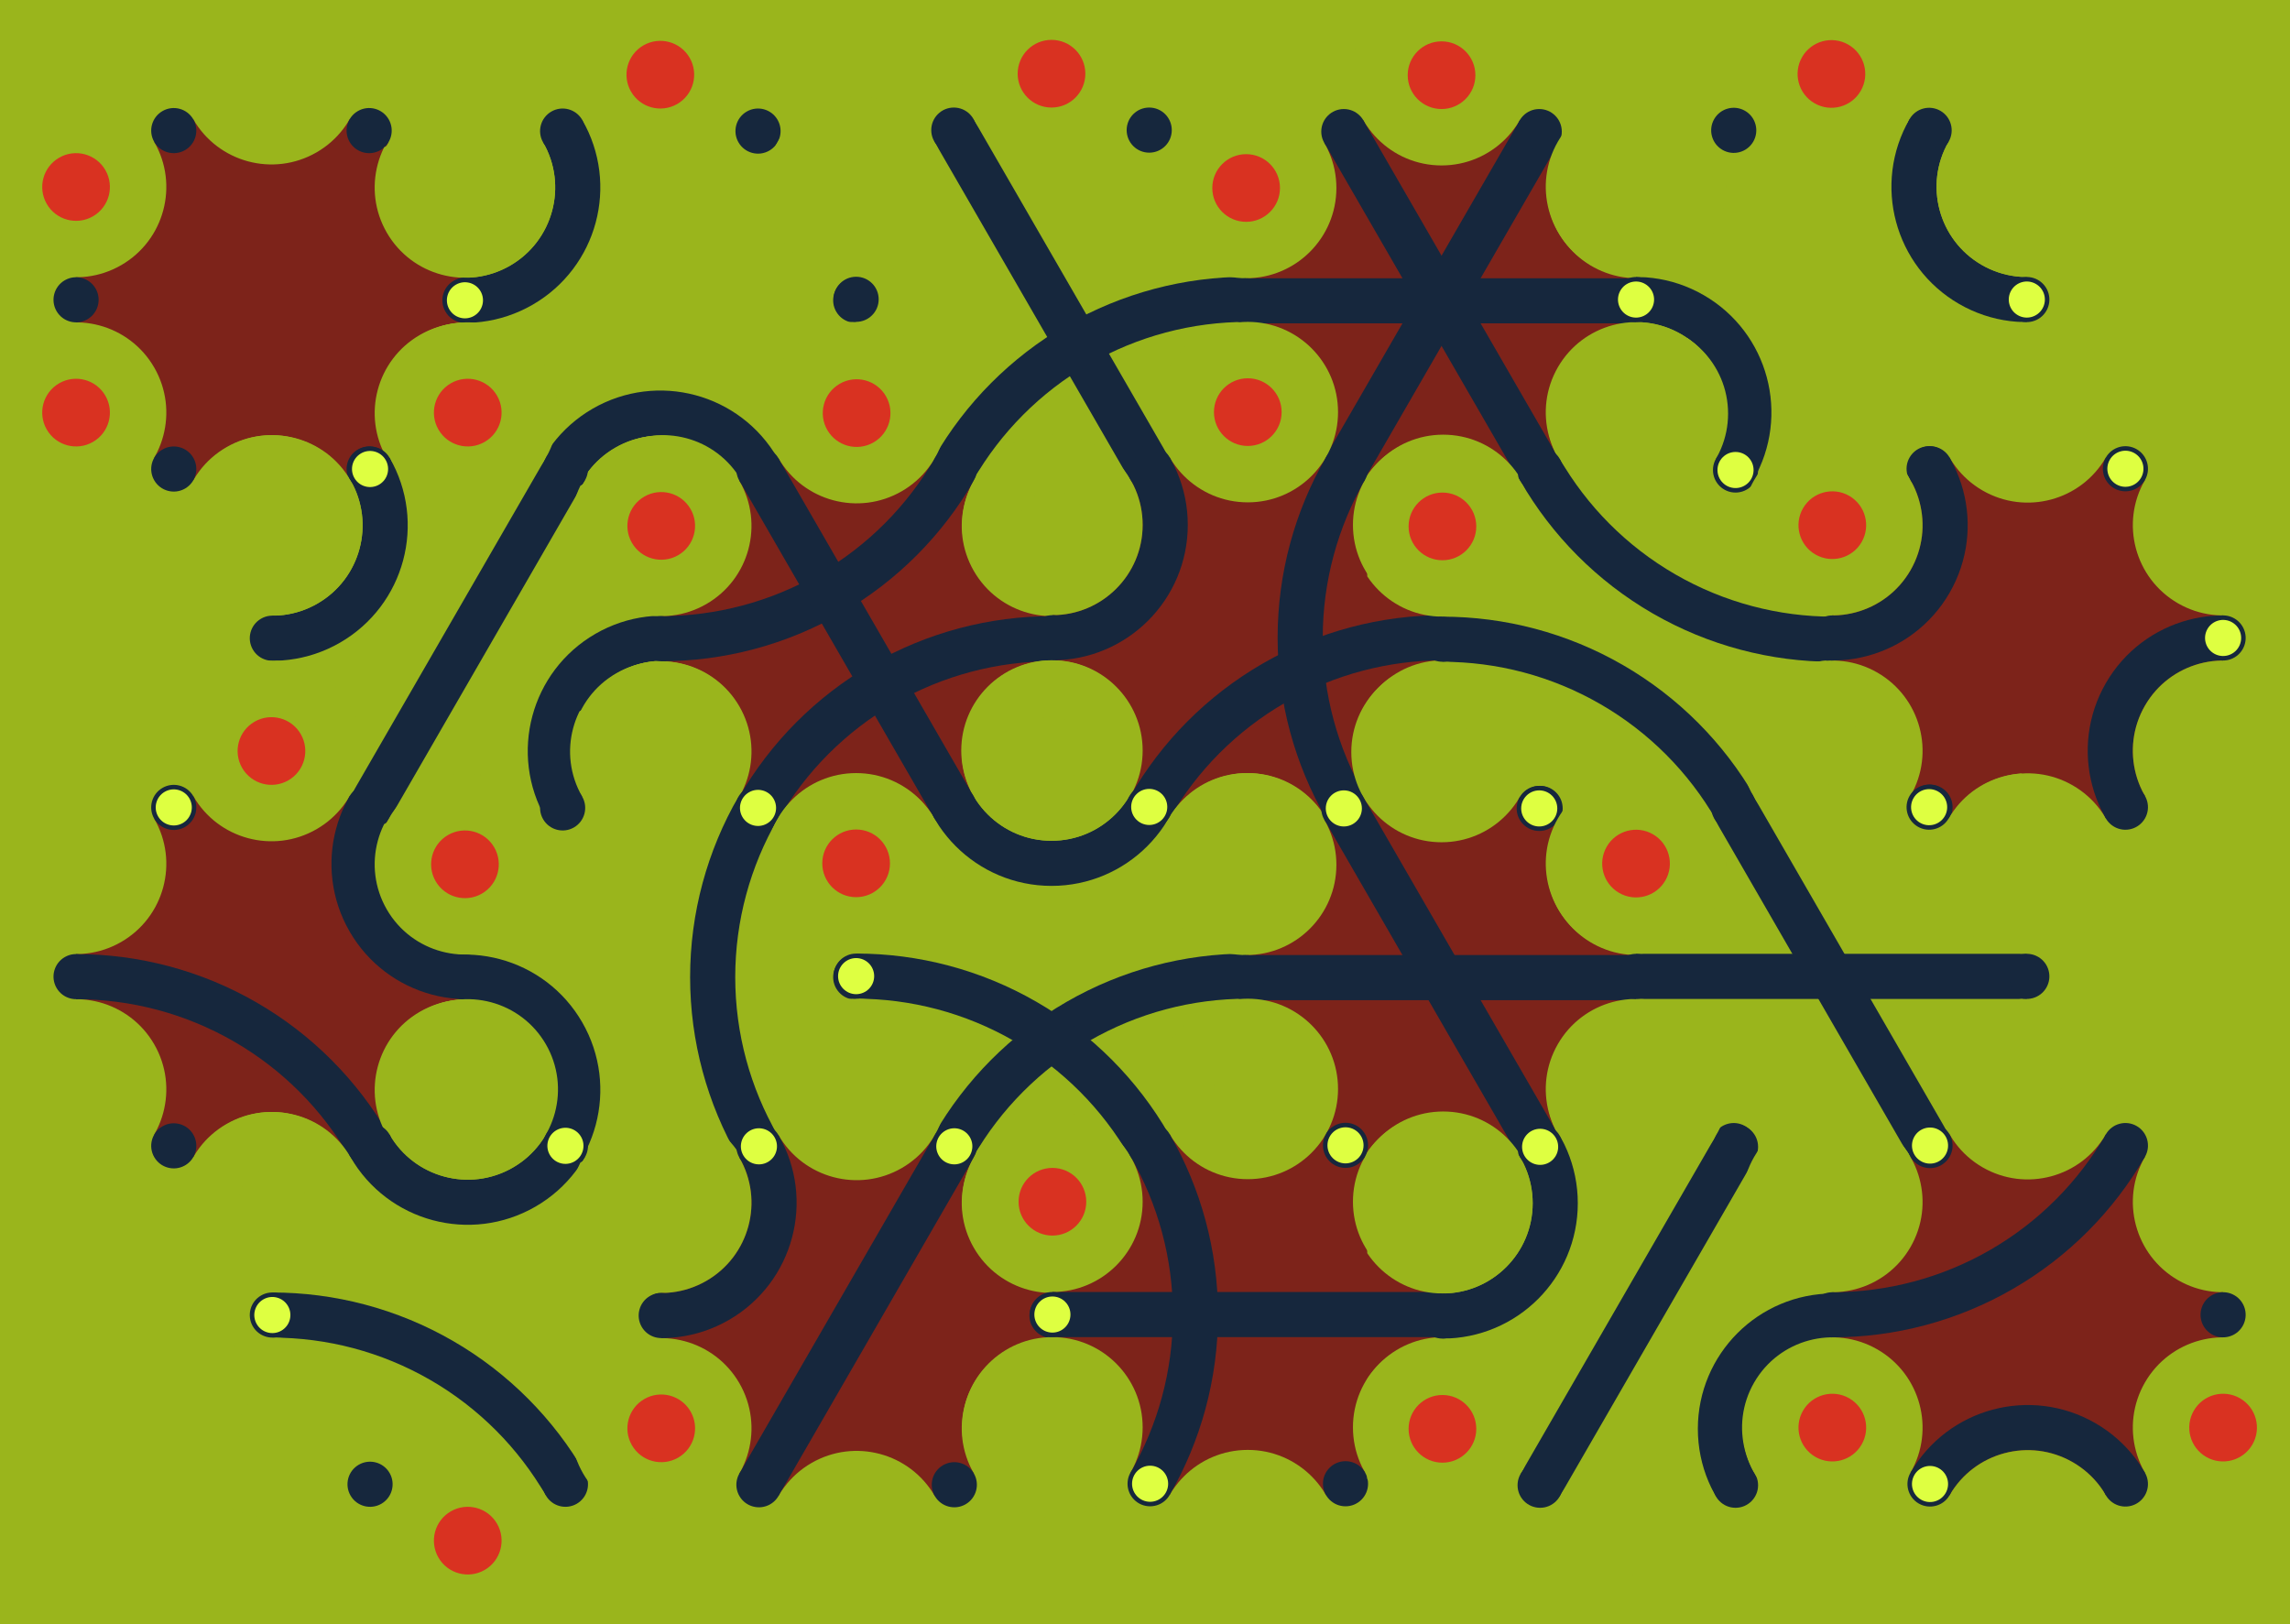 <svg xmlns='http://www.w3.org/2000/svg' width='1015' height='720'><rect width='100%' height='100%' fill='#9AB51C'/><g transform='translate(0,0)'><g transform='rotate(240 120 133)'><svg fill='none' stroke='none'><defs><clipPath id='hex-0-0'><polygon points='206.54,183.33 119.94,233.33 33.33,183.33 33.33,83.33 119.94,33.33 206.54,83.33'/></clipPath></defs><polygon points='206.54,183.33 119.94,233.33 33.33,183.33 33.33,83.33 119.94,33.33 206.54,83.33' fill='#9AB51C'/><circle r='133.335' cx='119.935' cy='133.335' fill='#7D231A' clip-path='url(#hex-0-0)'/><circle cx='206.54' cy='183.33' r='40' fill='#9AB51C'/><circle cx='206.54' cy='183.33' r='15' fill='#9AB51C'/><circle cx='119.94' cy='233.33' r='40' fill='#9AB51C'/><circle cx='119.94' cy='233.33' r='15' fill='#D93221'/><circle cx='33.33' cy='183.33' r='40' fill='#9AB51C'/><circle cx='33.33' cy='183.33' r='15' fill='#9AB51C'/><circle cx='33.33' cy='83.33' r='40' fill='#9AB51C'/><circle cx='33.33' cy='83.33' r='15' fill='#9AB51C'/><circle cx='119.94' cy='33.33' r='40' fill='#9AB51C'/><circle cx='119.94' cy='33.33' r='15' fill='#D93221'/><circle cx='206.54' cy='83.33' r='40' fill='#9AB51C'/><circle cx='206.54' cy='83.33' r='15' fill='#D93221'/><circle cx='163.24' cy='208.33' r='10' fill='#16273D'/><circle cx='163.24' cy='208.33' r='8' fill='#16273D'/><circle cx='76.63' cy='208.33' r='10' fill='#16273D'/><circle cx='76.63' cy='208.33' r='8' fill='#16273D'/><circle cx='33.33' cy='133.33' r='10' fill='#16273D'/><circle cx='33.33' cy='133.33' r='8' fill='#DEFF41'/><circle cx='76.63' cy='58.33' r='10' fill='#16273D'/><circle cx='76.63' cy='58.33' r='8' fill='#16273D'/><circle cx='163.24' cy='58.33' r='10' fill='#16273D'/><circle cx='163.24' cy='58.33' r='8' fill='#16273D'/><circle cx='206.54' cy='133.33' r='10' fill='#16273D'/><circle cx='206.54' cy='133.33' r='8' fill='#16273D'/></svg></g></g><g transform='translate(173,0)'><g transform='rotate(60 120 133)'><svg fill='none' stroke='none'><defs><clipPath id='hex-0-1'><polygon points='206.54,183.33 119.94,233.33 33.33,183.33 33.33,83.33 119.94,33.33 206.54,83.33'/></clipPath></defs><polygon points='206.54,183.33 119.94,233.33 33.33,183.33 33.33,83.33 119.94,33.33 206.54,83.33' fill='#9AB51C'/><circle r='133.335' cx='119.935' cy='133.335' fill='#9AB51C' clip-path='url(#hex-0-1)'/><g stroke='#16273D' stroke-width='20' clip-path='url(#hex-0-1)'><g><circle cx='206.54' cy='183.33' stroke='#16273D' r='50' fill='none'/></g><g><circle cx='33.33' cy='183.33' stroke='#16273D' r='50' fill='none'/></g></g><circle cx='206.54' cy='183.33' r='40' fill='#9AB51C'/><circle cx='206.54' cy='183.33' r='15' fill='#D93221'/><circle cx='119.94' cy='233.33' r='40' fill='#9AB51C'/><circle cx='119.94' cy='233.33' r='15' fill='#9AB51C'/><circle cx='33.33' cy='183.33' r='40' fill='#9AB51C'/><circle cx='33.33' cy='183.33' r='15' fill='#9AB51C'/><circle cx='33.33' cy='83.33' r='40' fill='#9AB51C'/><circle cx='33.33' cy='83.33' r='15' fill='#D93221'/><circle cx='119.94' cy='33.33' r='40' fill='#9AB51C'/><circle cx='119.94' cy='33.33' r='15' fill='#9AB51C'/><circle cx='206.54' cy='83.33' r='40' fill='#9AB51C'/><circle cx='206.54' cy='83.33' r='15' fill='#9AB51C'/><circle cx='163.24' cy='208.33' r='10' fill='#16273D'/><circle cx='163.24' cy='208.33' r='8' fill='#16273D'/><circle cx='76.63' cy='208.33' r='10' fill='#16273D'/><circle cx='76.63' cy='208.33' r='8' fill='#DEFF41'/><circle cx='33.33' cy='133.33' r='10' fill='#16273D'/><circle cx='33.33' cy='133.33' r='8' fill='#16273D'/><circle cx='76.63' cy='58.33' r='10' fill='#16273D'/><circle cx='76.63' cy='58.33' r='8' fill='#16273D'/><circle cx='163.24' cy='58.33' r='10' fill='#16273D'/><circle cx='163.24' cy='58.33' r='8' fill='#DEFF41'/><circle cx='206.54' cy='133.33' r='10' fill='#16273D'/><circle cx='206.54' cy='133.33' r='8' fill='#16273D'/></svg></g></g><g transform='translate(346,0)'><g transform='rotate(180 120 133)'><svg fill='none' stroke='none'><defs><clipPath id='hex-0-2'><polygon points='206.54,183.33 119.94,233.33 33.33,183.33 33.33,83.33 119.94,33.33 206.54,83.33'/></clipPath></defs><polygon points='206.54,183.33 119.94,233.33 33.33,183.33 33.33,83.33 119.94,33.33 206.54,83.33' fill='#9AB51C'/><circle r='133.335' cx='119.935' cy='133.335' fill='#9AB51C' clip-path='url(#hex-0-2)'/><g stroke='#16273D' stroke-width='20' clip-path='url(#hex-0-2)'><line x1='163.24' y1='208.33' x2='76.63' y2='58.33'/><g><circle cx='33.33' cy='-16.68' stroke='#16273D' r='150' fill='none'/></g></g><circle cx='206.54' cy='183.33' r='40' fill='#9AB51C'/><circle cx='206.54' cy='183.33' r='15' fill='#9AB51C'/><circle cx='119.94' cy='233.33' r='40' fill='#9AB51C'/><circle cx='119.94' cy='233.33' r='15' fill='#D93221'/><circle cx='33.33' cy='183.33' r='40' fill='#9AB51C'/><circle cx='33.33' cy='183.33' r='15' fill='#D93221'/><circle cx='33.33' cy='83.33' r='40' fill='#9AB51C'/><circle cx='33.33' cy='83.33' r='15' fill='#9AB51C'/><circle cx='119.94' cy='33.33' r='40' fill='#9AB51C'/><circle cx='119.94' cy='33.33' r='15' fill='#9AB51C'/><circle cx='206.54' cy='83.33' r='40' fill='#9AB51C'/><circle cx='206.54' cy='83.33' r='15' fill='#D93221'/><circle cx='163.24' cy='208.33' r='10' fill='#16273D'/><circle cx='163.24' cy='208.33' r='8' fill='#16273D'/><circle cx='76.63' cy='208.33' r='10' fill='#16273D'/><circle cx='76.63' cy='208.33' r='8' fill='#16273D'/><circle cx='33.33' cy='133.33' r='10' fill='#16273D'/><circle cx='33.33' cy='133.33' r='8' fill='#16273D'/><circle cx='76.63' cy='58.33' r='10' fill='#16273D'/><circle cx='76.63' cy='58.33' r='8' fill='#DEFF41'/><circle cx='163.24' cy='58.33' r='10' fill='#16273D'/><circle cx='163.24' cy='58.33' r='8' fill='#16273D'/><circle cx='206.54' cy='133.33' r='10' fill='#16273D'/><circle cx='206.54' cy='133.33' r='8' fill='#16273D'/></svg></g></g><g transform='translate(519,0)'><g transform='rotate(0 120 133)'><svg fill='none' stroke='none'><defs><clipPath id='hex-0-3'><polygon points='206.54,183.33 119.94,233.33 33.33,183.33 33.33,83.33 119.94,33.33 206.54,83.33'/></clipPath></defs><polygon points='206.54,183.33 119.94,233.33 33.33,183.33 33.33,83.33 119.94,33.33 206.54,83.33' fill='#9AB51C'/><circle r='133.335' cx='119.935' cy='133.335' fill='#7D231A' clip-path='url(#hex-0-3)'/><g stroke='#16273D' stroke-width='20' clip-path='url(#hex-0-3)'><line x1='163.24' y1='208.33' x2='76.63' y2='58.33'/><line x1='76.63' y1='208.33' x2='163.24' y2='58.33'/><line x1='33.33' y1='133.33' x2='206.54' y2='133.33'/></g><circle cx='206.54' cy='183.33' r='40' fill='#9AB51C'/><circle cx='206.54' cy='183.33' r='15' fill='#D93221'/><circle cx='119.94' cy='233.33' r='40' fill='#9AB51C'/><circle cx='119.94' cy='233.33' r='15' fill='#9AB51C'/><circle cx='33.33' cy='183.33' r='40' fill='#9AB51C'/><circle cx='33.33' cy='183.33' r='15' fill='#9AB51C'/><circle cx='33.33' cy='83.33' r='40' fill='#9AB51C'/><circle cx='33.33' cy='83.33' r='15' fill='#D93221'/><circle cx='119.94' cy='33.33' r='40' fill='#9AB51C'/><circle cx='119.94' cy='33.33' r='15' fill='#D93221'/><circle cx='206.54' cy='83.33' r='40' fill='#9AB51C'/><circle cx='206.54' cy='83.33' r='15' fill='#9AB51C'/><circle cx='163.24' cy='208.33' r='10' fill='#16273D'/><circle cx='163.24' cy='208.33' r='8' fill='#16273D'/><circle cx='76.63' cy='208.33' r='10' fill='#16273D'/><circle cx='76.63' cy='208.33' r='8' fill='#DEFF41'/><circle cx='33.33' cy='133.33' r='10' fill='#16273D'/><circle cx='33.33' cy='133.33' r='8' fill='#16273D'/><circle cx='76.63' cy='58.33' r='10' fill='#16273D'/><circle cx='76.63' cy='58.33' r='8' fill='#16273D'/><circle cx='163.24' cy='58.33' r='10' fill='#16273D'/><circle cx='163.24' cy='58.33' r='8' fill='#16273D'/><circle cx='206.54' cy='133.33' r='10' fill='#16273D'/><circle cx='206.54' cy='133.33' r='8' fill='#DEFF41'/></svg></g></g><g transform='translate(692,0)'><g transform='rotate(120 120 133)'><svg fill='none' stroke='none'><defs><clipPath id='hex-0-4'><polygon points='206.54,183.33 119.94,233.33 33.33,183.33 33.33,83.33 119.94,33.33 206.54,83.33'/></clipPath></defs><polygon points='206.54,183.33 119.94,233.33 33.33,183.33 33.33,83.33 119.94,33.33 206.54,83.33' fill='#9AB51C'/><circle r='133.335' cx='119.935' cy='133.335' fill='#9AB51C' clip-path='url(#hex-0-4)'/><g stroke='#16273D' stroke-width='20' clip-path='url(#hex-0-4)'><g><circle cx='206.54' cy='183.33' stroke='#16273D' r='50' fill='none'/></g><g><circle cx='33.33' cy='83.33' stroke='#16273D' r='50' fill='none'/></g></g><circle cx='206.54' cy='183.33' r='40' fill='#9AB51C'/><circle cx='206.54' cy='183.33' r='15' fill='#9AB51C'/><circle cx='119.94' cy='233.33' r='40' fill='#9AB51C'/><circle cx='119.94' cy='233.33' r='15' fill='#9AB51C'/><circle cx='33.33' cy='183.33' r='40' fill='#9AB51C'/><circle cx='33.33' cy='183.33' r='15' fill='#D93221'/><circle cx='33.33' cy='83.33' r='40' fill='#9AB51C'/><circle cx='33.33' cy='83.33' r='15' fill='#9AB51C'/><circle cx='119.94' cy='33.33' r='40' fill='#9AB51C'/><circle cx='119.94' cy='33.33' r='15' fill='#9AB51C'/><circle cx='206.54' cy='83.33' r='40' fill='#9AB51C'/><circle cx='206.54' cy='83.33' r='15' fill='#D93221'/><circle cx='163.24' cy='208.33' r='10' fill='#16273D'/><circle cx='163.24' cy='208.33' r='8' fill='#DEFF41'/><circle cx='76.63' cy='208.33' r='10' fill='#16273D'/><circle cx='76.63' cy='208.33' r='8' fill='#16273D'/><circle cx='33.33' cy='133.33' r='10' fill='#16273D'/><circle cx='33.33' cy='133.33' r='8' fill='#16273D'/><circle cx='76.63' cy='58.33' r='10' fill='#16273D'/><circle cx='76.63' cy='58.33' r='8' fill='#DEFF41'/><circle cx='163.24' cy='58.33' r='10' fill='#16273D'/><circle cx='163.24' cy='58.33' r='8' fill='#16273D'/><circle cx='206.54' cy='133.33' r='10' fill='#16273D'/><circle cx='206.54' cy='133.33' r='8' fill='#16273D'/></svg></g></g><g transform='translate(87,150)'><g transform='rotate(240 120 133)'><svg fill='none' stroke='none'><defs><clipPath id='hex-1-0'><polygon points='206.54,183.33 119.94,233.33 33.33,183.33 33.33,83.33 119.94,33.33 206.54,83.33'/></clipPath></defs><polygon points='206.54,183.33 119.94,233.33 33.33,183.33 33.33,83.33 119.94,33.33 206.54,83.33' fill='#9AB51C'/><circle r='133.335' cx='119.935' cy='133.335' fill='#9AB51C' clip-path='url(#hex-1-0)'/><g stroke='#16273D' stroke-width='20' clip-path='url(#hex-1-0)'><line x1='163.24' y1='208.33' x2='76.63' y2='58.33'/><g><circle cx='33.33' cy='183.33' stroke='#16273D' r='50' fill='none'/></g><g><circle cx='206.54' cy='83.33' stroke='#16273D' r='50' fill='none'/></g></g><circle cx='206.54' cy='183.33' r='40' fill='#9AB51C'/><circle cx='206.54' cy='183.33' r='15' fill='#D93221'/><circle cx='119.94' cy='233.33' r='40' fill='#9AB51C'/><circle cx='119.94' cy='233.33' r='15' fill='#9AB51C'/><circle cx='33.33' cy='183.33' r='40' fill='#9AB51C'/><circle cx='33.33' cy='183.33' r='15' fill='#9AB51C'/><circle cx='33.33' cy='83.33' r='40' fill='#9AB51C'/><circle cx='33.33' cy='83.33' r='15' fill='#9AB51C'/><circle cx='119.94' cy='33.33' r='40' fill='#9AB51C'/><circle cx='119.94' cy='33.33' r='15' fill='#D93221'/><circle cx='206.54' cy='83.33' r='40' fill='#9AB51C'/><circle cx='206.54' cy='83.33' r='15' fill='#9AB51C'/><circle cx='163.24' cy='208.33' r='10' fill='#16273D'/><circle cx='163.24' cy='208.33' r='8' fill='#16273D'/><circle cx='76.63' cy='208.33' r='10' fill='#16273D'/><circle cx='76.63' cy='208.33' r='8' fill='#16273D'/><circle cx='33.33' cy='133.33' r='10' fill='#16273D'/><circle cx='33.33' cy='133.33' r='8' fill='#DEFF41'/><circle cx='76.63' cy='58.33' r='10' fill='#16273D'/><circle cx='76.63' cy='58.33' r='8' fill='#16273D'/><circle cx='163.24' cy='58.33' r='10' fill='#16273D'/><circle cx='163.24' cy='58.33' r='8' fill='#16273D'/><circle cx='206.54' cy='133.33' r='10' fill='#16273D'/><circle cx='206.54' cy='133.33' r='8' fill='#DEFF41'/></svg></g></g><g transform='translate(260,150)'><g transform='rotate(60 120 133)'><svg fill='none' stroke='none'><defs><clipPath id='hex-1-1'><polygon points='206.54,183.33 119.94,233.33 33.33,183.33 33.33,83.33 119.94,33.33 206.54,83.33'/></clipPath></defs><polygon points='206.54,183.33 119.94,233.33 33.33,183.33 33.33,83.33 119.94,33.33 206.54,83.33' fill='#9AB51C'/><circle r='133.335' cx='119.935' cy='133.335' fill='#7D231A' clip-path='url(#hex-1-1)'/><g stroke='#16273D' stroke-width='20' clip-path='url(#hex-1-1)'><g><circle cx='293.14' cy='133.33' stroke='#16273D' r='150' fill='none'/></g><g><circle cx='-53.28' cy='133.33' stroke='#16273D' r='150' fill='none'/></g><line x1='33.33' y1='133.33' x2='206.54' y2='133.33'/></g><circle cx='206.54' cy='183.33' r='40' fill='#9AB51C'/><circle cx='206.54' cy='183.33' r='15' fill='#9AB51C'/><circle cx='119.94' cy='233.33' r='40' fill='#9AB51C'/><circle cx='119.94' cy='233.33' r='15' fill='#9AB51C'/><circle cx='33.33' cy='183.33' r='40' fill='#9AB51C'/><circle cx='33.33' cy='183.33' r='15' fill='#D93221'/><circle cx='33.33' cy='83.33' r='40' fill='#9AB51C'/><circle cx='33.33' cy='83.33' r='15' fill='#D93221'/><circle cx='119.94' cy='33.33' r='40' fill='#9AB51C'/><circle cx='119.94' cy='33.33' r='15' fill='#9AB51C'/><circle cx='206.54' cy='83.33' r='40' fill='#9AB51C'/><circle cx='206.54' cy='83.33' r='15' fill='#9AB51C'/><circle cx='163.24' cy='208.33' r='10' fill='#16273D'/><circle cx='163.24' cy='208.33' r='8' fill='#DEFF41'/><circle cx='76.63' cy='208.33' r='10' fill='#16273D'/><circle cx='76.63' cy='208.33' r='8' fill='#16273D'/><circle cx='33.33' cy='133.33' r='10' fill='#16273D'/><circle cx='33.33' cy='133.33' r='8' fill='#16273D'/><circle cx='76.63' cy='58.33' r='10' fill='#16273D'/><circle cx='76.63' cy='58.33' r='8' fill='#16273D'/><circle cx='163.24' cy='58.33' r='10' fill='#16273D'/><circle cx='163.24' cy='58.33' r='8' fill='#DEFF41'/><circle cx='206.54' cy='133.33' r='10' fill='#16273D'/><circle cx='206.54' cy='133.33' r='8' fill='#16273D'/></svg></g></g><g transform='translate(433,150)'><g transform='rotate(180 120 133)'><svg fill='none' stroke='none'><defs><clipPath id='hex-1-2'><polygon points='206.54,183.33 119.94,233.33 33.33,183.33 33.33,83.33 119.94,33.33 206.54,83.33'/></clipPath></defs><polygon points='206.54,183.33 119.94,233.33 33.33,183.33 33.33,83.33 119.94,33.33 206.54,83.33' fill='#9AB51C'/><circle r='133.335' cx='119.935' cy='133.335' fill='#7D231A' clip-path='url(#hex-1-2)'/><g stroke='#16273D' stroke-width='20' clip-path='url(#hex-1-2)'><g><circle cx='206.54' cy='183.33' stroke='#16273D' r='50' fill='none'/></g><g><circle cx='-53.28' cy='133.33' stroke='#16273D' r='150' fill='none'/></g><g><circle cx='33.33' cy='-16.68' stroke='#16273D' r='150' fill='none'/></g></g><circle cx='206.54' cy='183.33' r='40' fill='#9AB51C'/><circle cx='206.54' cy='183.33' r='15' fill='#9AB51C'/><circle cx='119.94' cy='233.33' r='40' fill='#9AB51C'/><circle cx='119.94' cy='233.33' r='15' fill='#D93221'/><circle cx='33.33' cy='183.33' r='40' fill='#9AB51C'/><circle cx='33.33' cy='183.33' r='15' fill='#9AB51C'/><circle cx='33.33' cy='83.33' r='40' fill='#9AB51C'/><circle cx='33.33' cy='83.33' r='15' fill='#9AB51C'/><circle cx='119.94' cy='33.33' r='40' fill='#9AB51C'/><circle cx='119.94' cy='33.33' r='15' fill='#D93221'/><circle cx='206.54' cy='83.33' r='40' fill='#9AB51C'/><circle cx='206.54' cy='83.33' r='15' fill='#D93221'/><circle cx='163.24' cy='208.33' r='10' fill='#16273D'/><circle cx='163.24' cy='208.33' r='8' fill='#16273D'/><circle cx='76.63' cy='208.33' r='10' fill='#16273D'/><circle cx='76.63' cy='208.33' r='8' fill='#16273D'/><circle cx='33.33' cy='133.33' r='10' fill='#16273D'/><circle cx='33.33' cy='133.33' r='8' fill='#DEFF41'/><circle cx='76.63' cy='58.33' r='10' fill='#16273D'/><circle cx='76.63' cy='58.33' r='8' fill='#16273D'/><circle cx='163.24' cy='58.33' r='10' fill='#16273D'/><circle cx='163.24' cy='58.33' r='8' fill='#16273D'/><circle cx='206.54' cy='133.33' r='10' fill='#16273D'/><circle cx='206.54' cy='133.33' r='8' fill='#16273D'/></svg></g></g><g transform='translate(606,150)'><g transform='rotate(0 120 133)'><svg fill='none' stroke='none'><defs><clipPath id='hex-1-3'><polygon points='206.54,183.33 119.94,233.33 33.33,183.33 33.33,83.33 119.94,33.33 206.54,83.33'/></clipPath></defs><polygon points='206.54,183.33 119.94,233.33 33.33,183.33 33.33,83.33 119.94,33.33 206.54,83.33' fill='#9AB51C'/><circle r='133.335' cx='119.935' cy='133.335' fill='#9AB51C' clip-path='url(#hex-1-3)'/><g stroke='#16273D' stroke-width='20' clip-path='url(#hex-1-3)'><g><circle cx='33.33' cy='283.34' stroke='#16273D' r='150' fill='none'/></g><g><circle cx='206.54' cy='-16.66' stroke='#16273D' r='150' fill='none'/></g></g><circle cx='206.54' cy='183.33' r='40' fill='#9AB51C'/><circle cx='206.54' cy='183.33' r='15' fill='#9AB51C'/><circle cx='119.94' cy='233.33' r='40' fill='#9AB51C'/><circle cx='119.94' cy='233.33' r='15' fill='#9AB51C'/><circle cx='33.33' cy='183.33' r='40' fill='#9AB51C'/><circle cx='33.33' cy='183.33' r='15' fill='#9AB51C'/><circle cx='33.33' cy='83.33' r='40' fill='#9AB51C'/><circle cx='33.33' cy='83.33' r='15' fill='#D93221'/><circle cx='119.94' cy='33.33' r='40' fill='#9AB51C'/><circle cx='119.94' cy='33.33' r='15' fill='#9AB51C'/><circle cx='206.54' cy='83.33' r='40' fill='#9AB51C'/><circle cx='206.54' cy='83.33' r='15' fill='#9AB51C'/><circle cx='163.24' cy='208.33' r='10' fill='#16273D'/><circle cx='163.24' cy='208.33' r='8' fill='#DEFF41'/><circle cx='76.63' cy='208.33' r='10' fill='#16273D'/><circle cx='76.63' cy='208.33' r='8' fill='#DEFF41'/><circle cx='33.33' cy='133.33' r='10' fill='#16273D'/><circle cx='33.33' cy='133.33' r='8' fill='#16273D'/><circle cx='76.63' cy='58.33' r='10' fill='#16273D'/><circle cx='76.63' cy='58.33' r='8' fill='#16273D'/><circle cx='163.24' cy='58.33' r='10' fill='#16273D'/><circle cx='163.24' cy='58.33' r='8' fill='#DEFF41'/><circle cx='206.54' cy='133.33' r='10' fill='#16273D'/><circle cx='206.54' cy='133.33' r='8' fill='#16273D'/></svg></g></g><g transform='translate(779,150)'><g transform='rotate(120 120 133)'><svg fill='none' stroke='none'><defs><clipPath id='hex-1-4'><polygon points='206.54,183.33 119.94,233.33 33.33,183.33 33.33,83.33 119.94,33.33 206.54,83.33'/></clipPath></defs><polygon points='206.54,183.33 119.94,233.33 33.33,183.33 33.33,83.33 119.94,33.33 206.54,83.33' fill='#9AB51C'/><circle r='133.335' cx='119.935' cy='133.335' fill='#7D231A' clip-path='url(#hex-1-4)'/><g stroke='#16273D' stroke-width='20' clip-path='url(#hex-1-4)'><g><circle cx='119.94' cy='233.33' stroke='#16273D' r='50' fill='none'/></g><g><circle cx='119.94' cy='33.33' stroke='#16273D' r='50' fill='none'/></g></g><circle cx='206.54' cy='183.33' r='40' fill='#9AB51C'/><circle cx='206.54' cy='183.33' r='15' fill='#9AB51C'/><circle cx='119.94' cy='233.33' r='40' fill='#9AB51C'/><circle cx='119.94' cy='233.33' r='15' fill='#D93221'/><circle cx='33.33' cy='183.33' r='40' fill='#9AB51C'/><circle cx='33.33' cy='183.33' r='15' fill='#9AB51C'/><circle cx='33.33' cy='83.33' r='40' fill='#9AB51C'/><circle cx='33.33' cy='83.33' r='15' fill='#9AB51C'/><circle cx='119.94' cy='33.33' r='40' fill='#9AB51C'/><circle cx='119.94' cy='33.33' r='15' fill='#9AB51C'/><circle cx='206.54' cy='83.33' r='40' fill='#9AB51C'/><circle cx='206.54' cy='83.33' r='15' fill='#D93221'/><circle cx='163.24' cy='208.33' r='10' fill='#16273D'/><circle cx='163.24' cy='208.33' r='8' fill='#16273D'/><circle cx='76.63' cy='208.33' r='10' fill='#16273D'/><circle cx='76.63' cy='208.33' r='8' fill='#16273D'/><circle cx='33.33' cy='133.33' r='10' fill='#16273D'/><circle cx='33.33' cy='133.33' r='8' fill='#DEFF41'/><circle cx='76.63' cy='58.33' r='10' fill='#16273D'/><circle cx='76.63' cy='58.33' r='8' fill='#DEFF41'/><circle cx='163.24' cy='58.33' r='10' fill='#16273D'/><circle cx='163.24' cy='58.33' r='8' fill='#16273D'/><circle cx='206.54' cy='133.33' r='10' fill='#16273D'/><circle cx='206.54' cy='133.33' r='8' fill='#16273D'/></svg></g></g><g transform='translate(0,300)'><g transform='rotate(240 120 133)'><svg fill='none' stroke='none'><defs><clipPath id='hex-2-0'><polygon points='206.54,183.33 119.94,233.33 33.33,183.33 33.33,83.33 119.94,33.33 206.54,83.33'/></clipPath></defs><polygon points='206.54,183.33 119.94,233.33 33.33,183.33 33.33,83.33 119.94,33.33 206.54,83.33' fill='#9AB51C'/><circle r='133.335' cx='119.935' cy='133.335' fill='#7D231A' clip-path='url(#hex-2-0)'/><g stroke='#16273D' stroke-width='20' clip-path='url(#hex-2-0)'><g><circle cx='119.94' cy='233.33' stroke='#16273D' r='50' fill='none'/></g><g><circle cx='33.33' cy='-16.68' stroke='#16273D' r='150' fill='none'/></g></g><circle cx='206.54' cy='183.33' r='40' fill='#9AB51C'/><circle cx='206.54' cy='183.33' r='15' fill='#D93221'/><circle cx='119.94' cy='233.33' r='40' fill='#9AB51C'/><circle cx='119.94' cy='233.33' r='15' fill='#9AB51C'/><circle cx='33.33' cy='183.33' r='40' fill='#9AB51C'/><circle cx='33.33' cy='183.33' r='15' fill='#9AB51C'/><circle cx='33.33' cy='83.33' r='40' fill='#9AB51C'/><circle cx='33.33' cy='83.33' r='15' fill='#D93221'/><circle cx='119.94' cy='33.33' r='40' fill='#9AB51C'/><circle cx='119.94' cy='33.33' r='15' fill='#9AB51C'/><circle cx='206.54' cy='83.33' r='40' fill='#9AB51C'/><circle cx='206.54' cy='83.33' r='15' fill='#9AB51C'/><circle cx='163.24' cy='208.33' r='10' fill='#16273D'/><circle cx='163.24' cy='208.33' r='8' fill='#16273D'/><circle cx='76.63' cy='208.33' r='10' fill='#16273D'/><circle cx='76.63' cy='208.33' r='8' fill='#DEFF41'/><circle cx='33.33' cy='133.33' r='10' fill='#16273D'/><circle cx='33.33' cy='133.33' r='8' fill='#16273D'/><circle cx='76.63' cy='58.33' r='10' fill='#16273D'/><circle cx='76.63' cy='58.33' r='8' fill='#16273D'/><circle cx='163.24' cy='58.33' r='10' fill='#16273D'/><circle cx='163.24' cy='58.33' r='8' fill='#16273D'/><circle cx='206.54' cy='133.33' r='10' fill='#16273D'/><circle cx='206.54' cy='133.33' r='8' fill='#DEFF41'/></svg></g></g><g transform='translate(173,300)'><g transform='rotate(60 120 133)'><svg fill='none' stroke='none'><defs><clipPath id='hex-2-1'><polygon points='206.54,183.33 119.94,233.33 33.33,183.33 33.33,83.33 119.94,33.33 206.54,83.33'/></clipPath></defs><polygon points='206.54,183.33 119.94,233.33 33.33,183.33 33.33,83.33 119.94,33.33 206.54,83.33' fill='#9AB51C'/><circle r='133.335' cx='119.935' cy='133.335' fill='#9AB51C' clip-path='url(#hex-2-1)'/><g stroke='#16273D' stroke-width='20' clip-path='url(#hex-2-1)'><g><circle cx='119.94' cy='233.33' stroke='#16273D' r='50' fill='none'/></g><g><circle cx='206.54' cy='-16.66' stroke='#16273D' r='150' fill='none'/></g></g><circle cx='206.54' cy='183.33' r='40' fill='#9AB51C'/><circle cx='206.54' cy='183.33' r='15' fill='#9AB51C'/><circle cx='119.94' cy='233.33' r='40' fill='#9AB51C'/><circle cx='119.94' cy='233.33' r='15' fill='#9AB51C'/><circle cx='33.33' cy='183.33' r='40' fill='#9AB51C'/><circle cx='33.33' cy='183.33' r='15' fill='#D93221'/><circle cx='33.33' cy='83.33' r='40' fill='#9AB51C'/><circle cx='33.33' cy='83.33' r='15' fill='#9AB51C'/><circle cx='119.94' cy='33.33' r='40' fill='#9AB51C'/><circle cx='119.94' cy='33.33' r='15' fill='#9AB51C'/><circle cx='206.54' cy='83.33' r='40' fill='#9AB51C'/><circle cx='206.54' cy='83.33' r='15' fill='#D93221'/><circle cx='163.24' cy='208.33' r='10' fill='#16273D'/><circle cx='163.24' cy='208.33' r='8' fill='#DEFF41'/><circle cx='76.63' cy='208.33' r='10' fill='#16273D'/><circle cx='76.63' cy='208.33' r='8' fill='#16273D'/><circle cx='33.33' cy='133.33' r='10' fill='#16273D'/><circle cx='33.33' cy='133.33' r='8' fill='#16273D'/><circle cx='76.63' cy='58.33' r='10' fill='#16273D'/><circle cx='76.63' cy='58.33' r='8' fill='#DEFF41'/><circle cx='163.24' cy='58.33' r='10' fill='#16273D'/><circle cx='163.24' cy='58.33' r='8' fill='#16273D'/><circle cx='206.54' cy='133.33' r='10' fill='#16273D'/><circle cx='206.54' cy='133.33' r='8' fill='#16273D'/></svg></g></g><g transform='translate(346,300)'><g transform='rotate(180 120 133)'><svg fill='none' stroke='none'><defs><clipPath id='hex-2-2'><polygon points='206.54,183.33 119.94,233.33 33.33,183.33 33.33,83.33 119.94,33.33 206.54,83.33'/></clipPath></defs><polygon points='206.54,183.33 119.94,233.33 33.33,183.33 33.33,83.33 119.94,33.33 206.54,83.33' fill='#9AB51C'/><circle r='133.335' cx='119.935' cy='133.335' fill='#9AB51C' clip-path='url(#hex-2-2)'/><g stroke='#16273D' stroke-width='20' clip-path='url(#hex-2-2)'><g><circle cx='119.94' cy='233.33' stroke='#16273D' r='50' fill='none'/></g><g><circle cx='33.33' cy='-16.68' stroke='#16273D' r='150' fill='none'/></g><g><circle cx='206.54' cy='-16.66' stroke='#16273D' r='150' fill='none'/></g></g><circle cx='206.54' cy='183.33' r='40' fill='#9AB51C'/><circle cx='206.54' cy='183.33' r='15' fill='#D93221'/><circle cx='119.94' cy='233.33' r='40' fill='#9AB51C'/><circle cx='119.94' cy='233.33' r='15' fill='#9AB51C'/><circle cx='33.33' cy='183.33' r='40' fill='#9AB51C'/><circle cx='33.33' cy='183.33' r='15' fill='#9AB51C'/><circle cx='33.33' cy='83.33' r='40' fill='#9AB51C'/><circle cx='33.33' cy='83.33' r='15' fill='#9AB51C'/><circle cx='119.94' cy='33.33' r='40' fill='#9AB51C'/><circle cx='119.94' cy='33.33' r='15' fill='#D93221'/><circle cx='206.54' cy='83.33' r='40' fill='#9AB51C'/><circle cx='206.54' cy='83.33' r='15' fill='#9AB51C'/><circle cx='163.24' cy='208.33' r='10' fill='#16273D'/><circle cx='163.24' cy='208.33' r='8' fill='#16273D'/><circle cx='76.63' cy='208.33' r='10' fill='#16273D'/><circle cx='76.63' cy='208.33' r='8' fill='#DEFF41'/><circle cx='33.33' cy='133.33' r='10' fill='#16273D'/><circle cx='33.33' cy='133.33' r='8' fill='#DEFF41'/><circle cx='76.63' cy='58.33' r='10' fill='#16273D'/><circle cx='76.63' cy='58.33' r='8' fill='#16273D'/><circle cx='163.24' cy='58.33' r='10' fill='#16273D'/><circle cx='163.24' cy='58.33' r='8' fill='#16273D'/><circle cx='206.54' cy='133.33' r='10' fill='#16273D'/><circle cx='206.54' cy='133.33' r='8' fill='#DEFF41'/></svg></g></g><g transform='translate(519,300)'><g transform='rotate(0 120 133)'><svg fill='none' stroke='none'><defs><clipPath id='hex-2-3'><polygon points='206.54,183.33 119.94,233.33 33.33,183.33 33.33,83.33 119.94,33.33 206.54,83.33'/></clipPath></defs><polygon points='206.54,183.33 119.94,233.33 33.33,183.33 33.33,83.33 119.94,33.33 206.54,83.33' fill='#9AB51C'/><circle r='133.335' cx='119.935' cy='133.335' fill='#7D231A' clip-path='url(#hex-2-3)'/><g stroke='#16273D' stroke-width='20' clip-path='url(#hex-2-3)'><line x1='163.24' y1='208.33' x2='76.63' y2='58.33'/><line x1='33.33' y1='133.33' x2='206.54' y2='133.33'/></g><circle cx='206.54' cy='183.33' r='40' fill='#9AB51C'/><circle cx='206.54' cy='183.33' r='15' fill='#9AB51C'/><circle cx='119.94' cy='233.33' r='40' fill='#9AB51C'/><circle cx='119.94' cy='233.33' r='15' fill='#9AB51C'/><circle cx='33.33' cy='183.33' r='40' fill='#9AB51C'/><circle cx='33.33' cy='183.33' r='15' fill='#D93221'/><circle cx='33.33' cy='83.33' r='40' fill='#9AB51C'/><circle cx='33.33' cy='83.33' r='15' fill='#9AB51C'/><circle cx='119.94' cy='33.33' r='40' fill='#9AB51C'/><circle cx='119.94' cy='33.33' r='15' fill='#9AB51C'/><circle cx='206.54' cy='83.33' r='40' fill='#9AB51C'/><circle cx='206.54' cy='83.33' r='15' fill='#9AB51C'/><circle cx='163.24' cy='208.33' r='10' fill='#16273D'/><circle cx='163.24' cy='208.33' r='8' fill='#DEFF41'/><circle cx='76.63' cy='208.33' r='10' fill='#16273D'/><circle cx='76.63' cy='208.33' r='8' fill='#16273D'/><circle cx='33.33' cy='133.33' r='10' fill='#16273D'/><circle cx='33.33' cy='133.33' r='8' fill='#16273D'/><circle cx='76.63' cy='58.33' r='10' fill='#16273D'/><circle cx='76.63' cy='58.33' r='8' fill='#DEFF41'/><circle cx='163.24' cy='58.33' r='10' fill='#16273D'/><circle cx='163.24' cy='58.33' r='8' fill='#DEFF41'/><circle cx='206.54' cy='133.33' r='10' fill='#16273D'/><circle cx='206.54' cy='133.33' r='8' fill='#16273D'/></svg></g></g><g transform='translate(692,300)'><g transform='rotate(120 120 133)'><svg fill='none' stroke='none'><defs><clipPath id='hex-2-4'><polygon points='206.54,183.33 119.94,233.33 33.33,183.33 33.33,83.33 119.94,33.33 206.54,83.33'/></clipPath></defs><polygon points='206.54,183.33 119.94,233.33 33.33,183.33 33.33,83.33 119.94,33.33 206.54,83.33' fill='#9AB51C'/><circle r='133.335' cx='119.935' cy='133.335' fill='#9AB51C' clip-path='url(#hex-2-4)'/><g stroke='#16273D' stroke-width='20' clip-path='url(#hex-2-4)'><line x1='163.24' y1='208.33' x2='76.63' y2='58.33'/><line x1='76.63' y1='208.33' x2='163.24' y2='58.33'/></g><circle cx='206.54' cy='183.33' r='40' fill='#9AB51C'/><circle cx='206.54' cy='183.33' r='15' fill='#9AB51C'/><circle cx='119.94' cy='233.33' r='40' fill='#9AB51C'/><circle cx='119.94' cy='233.33' r='15' fill='#D93221'/><circle cx='33.33' cy='183.33' r='40' fill='#9AB51C'/><circle cx='33.33' cy='183.33' r='15' fill='#9AB51C'/><circle cx='33.33' cy='83.33' r='40' fill='#9AB51C'/><circle cx='33.33' cy='83.33' r='15' fill='#9AB51C'/><circle cx='119.94' cy='33.33' r='40' fill='#9AB51C'/><circle cx='119.94' cy='33.33' r='15' fill='#D93221'/><circle cx='206.54' cy='83.33' r='40' fill='#9AB51C'/><circle cx='206.54' cy='83.33' r='15' fill='#9AB51C'/><circle cx='163.24' cy='208.33' r='10' fill='#16273D'/><circle cx='163.24' cy='208.33' r='8' fill='#16273D'/><circle cx='76.63' cy='208.33' r='10' fill='#16273D'/><circle cx='76.63' cy='208.33' r='8' fill='#16273D'/><circle cx='33.33' cy='133.33' r='10' fill='#16273D'/><circle cx='33.33' cy='133.33' r='8' fill='#DEFF41'/><circle cx='76.63' cy='58.33' r='10' fill='#16273D'/><circle cx='76.63' cy='58.33' r='8' fill='#16273D'/><circle cx='163.24' cy='58.33' r='10' fill='#16273D'/><circle cx='163.24' cy='58.33' r='8' fill='#16273D'/><circle cx='206.54' cy='133.33' r='10' fill='#16273D'/><circle cx='206.54' cy='133.33' r='8' fill='#DEFF41'/></svg></g></g><g transform='translate(87,450)'><g transform='rotate(240 120 133)'><svg fill='none' stroke='none'><defs><clipPath id='hex-3-0'><polygon points='206.54,183.33 119.94,233.33 33.33,183.33 33.33,83.33 119.94,33.33 206.54,83.33'/></clipPath></defs><polygon points='206.54,183.33 119.94,233.33 33.33,183.33 33.33,83.33 119.94,33.33 206.54,83.33' fill='#9AB51C'/><circle r='133.335' cx='119.935' cy='133.335' fill='#9AB51C' clip-path='url(#hex-3-0)'/><g stroke='#16273D' stroke-width='20' clip-path='url(#hex-3-0)'><g><circle cx='206.54' cy='183.33' stroke='#16273D' r='50' fill='none'/></g><g><circle cx='33.33' cy='-16.68' stroke='#16273D' r='150' fill='none'/></g></g><circle cx='206.54' cy='183.33' r='40' fill='#9AB51C'/><circle cx='206.54' cy='183.33' r='15' fill='#9AB51C'/><circle cx='119.94' cy='233.33' r='40' fill='#9AB51C'/><circle cx='119.94' cy='233.33' r='15' fill='#9AB51C'/><circle cx='33.33' cy='183.33' r='40' fill='#9AB51C'/><circle cx='33.33' cy='183.33' r='15' fill='#9AB51C'/><circle cx='33.33' cy='83.33' r='40' fill='#9AB51C'/><circle cx='33.33' cy='83.33' r='15' fill='#D93221'/><circle cx='119.94' cy='33.33' r='40' fill='#9AB51C'/><circle cx='119.94' cy='33.33' r='15' fill='#9AB51C'/><circle cx='206.54' cy='83.33' r='40' fill='#9AB51C'/><circle cx='206.54' cy='83.33' r='15' fill='#9AB51C'/><circle cx='163.24' cy='208.33' r='10' fill='#16273D'/><circle cx='163.24' cy='208.33' r='8' fill='#DEFF41'/><circle cx='76.63' cy='208.33' r='10' fill='#16273D'/><circle cx='76.63' cy='208.33' r='8' fill='#DEFF41'/><circle cx='33.33' cy='133.33' r='10' fill='#16273D'/><circle cx='33.33' cy='133.33' r='8' fill='#16273D'/><circle cx='76.63' cy='58.33' r='10' fill='#16273D'/><circle cx='76.63' cy='58.33' r='8' fill='#16273D'/><circle cx='163.24' cy='58.33' r='10' fill='#16273D'/><circle cx='163.24' cy='58.33' r='8' fill='#DEFF41'/><circle cx='206.54' cy='133.33' r='10' fill='#16273D'/><circle cx='206.54' cy='133.33' r='8' fill='#16273D'/></svg></g></g><g transform='translate(260,450)'><g transform='rotate(60 120 133)'><svg fill='none' stroke='none'><defs><clipPath id='hex-3-1'><polygon points='206.54,183.33 119.94,233.33 33.33,183.33 33.33,83.33 119.94,33.33 206.54,83.33'/></clipPath></defs><polygon points='206.54,183.33 119.94,233.33 33.33,183.33 33.33,83.33 119.94,33.33 206.54,83.33' fill='#9AB51C'/><circle r='133.335' cx='119.935' cy='133.335' fill='#7D231A' clip-path='url(#hex-3-1)'/><g stroke='#16273D' stroke-width='20' clip-path='url(#hex-3-1)'><line x1='163.24' y1='208.33' x2='76.63' y2='58.33'/><g><circle cx='33.33' cy='183.33' stroke='#16273D' r='50' fill='none'/></g></g><circle cx='206.54' cy='183.33' r='40' fill='#9AB51C'/><circle cx='206.54' cy='183.33' r='15' fill='#9AB51C'/><circle cx='119.94' cy='233.33' r='40' fill='#9AB51C'/><circle cx='119.94' cy='233.33' r='15' fill='#D93221'/><circle cx='33.33' cy='183.33' r='40' fill='#9AB51C'/><circle cx='33.33' cy='183.33' r='15' fill='#9AB51C'/><circle cx='33.33' cy='83.33' r='40' fill='#9AB51C'/><circle cx='33.33' cy='83.33' r='15' fill='#9AB51C'/><circle cx='119.94' cy='33.33' r='40' fill='#9AB51C'/><circle cx='119.94' cy='33.33' r='15' fill='#9AB51C'/><circle cx='206.54' cy='83.33' r='40' fill='#9AB51C'/><circle cx='206.54' cy='83.33' r='15' fill='#D93221'/><circle cx='163.24' cy='208.33' r='10' fill='#16273D'/><circle cx='163.24' cy='208.33' r='8' fill='#16273D'/><circle cx='76.63' cy='208.33' r='10' fill='#16273D'/><circle cx='76.63' cy='208.33' r='8' fill='#16273D'/><circle cx='33.33' cy='133.33' r='10' fill='#16273D'/><circle cx='33.33' cy='133.33' r='8' fill='#DEFF41'/><circle cx='76.63' cy='58.33' r='10' fill='#16273D'/><circle cx='76.63' cy='58.33' r='8' fill='#DEFF41'/><circle cx='163.24' cy='58.33' r='10' fill='#16273D'/><circle cx='163.24' cy='58.33' r='8' fill='#16273D'/><circle cx='206.54' cy='133.33' r='10' fill='#16273D'/><circle cx='206.54' cy='133.33' r='8' fill='#16273D'/></svg></g></g><g transform='translate(433,450)'><g transform='rotate(180 120 133)'><svg fill='none' stroke='none'><defs><clipPath id='hex-3-2'><polygon points='206.54,183.33 119.94,233.33 33.33,183.33 33.33,83.33 119.94,33.33 206.54,83.33'/></clipPath></defs><polygon points='206.54,183.33 119.94,233.33 33.33,183.33 33.33,83.33 119.94,33.33 206.54,83.33' fill='#9AB51C'/><circle r='133.335' cx='119.935' cy='133.335' fill='#7D231A' clip-path='url(#hex-3-2)'/><g stroke='#16273D' stroke-width='20' clip-path='url(#hex-3-2)'><g><circle cx='293.14' cy='133.33' stroke='#16273D' r='150' fill='none'/></g><line x1='33.33' y1='133.33' x2='206.54' y2='133.33'/></g><circle cx='206.54' cy='183.33' r='40' fill='#9AB51C'/><circle cx='206.54' cy='183.33' r='15' fill='#D93221'/><circle cx='119.94' cy='233.33' r='40' fill='#9AB51C'/><circle cx='119.94' cy='233.33' r='15' fill='#9AB51C'/><circle cx='33.33' cy='183.33' r='40' fill='#9AB51C'/><circle cx='33.33' cy='183.33' r='15' fill='#9AB51C'/><circle cx='33.33' cy='83.33' r='40' fill='#9AB51C'/><circle cx='33.33' cy='83.33' r='15' fill='#D93221'/><circle cx='119.94' cy='33.33' r='40' fill='#9AB51C'/><circle cx='119.94' cy='33.33' r='15' fill='#9AB51C'/><circle cx='206.54' cy='83.33' r='40' fill='#9AB51C'/><circle cx='206.54' cy='83.33' r='15' fill='#9AB51C'/><circle cx='163.24' cy='208.33' r='10' fill='#16273D'/><circle cx='163.24' cy='208.33' r='8' fill='#16273D'/><circle cx='76.63' cy='208.33' r='10' fill='#16273D'/><circle cx='76.63' cy='208.33' r='8' fill='#DEFF41'/><circle cx='33.33' cy='133.33' r='10' fill='#16273D'/><circle cx='33.33' cy='133.33' r='8' fill='#16273D'/><circle cx='76.63' cy='58.33' r='10' fill='#16273D'/><circle cx='76.63' cy='58.33' r='8' fill='#16273D'/><circle cx='163.24' cy='58.33' r='10' fill='#16273D'/><circle cx='163.24' cy='58.33' r='8' fill='#DEFF41'/><circle cx='206.54' cy='133.33' r='10' fill='#16273D'/><circle cx='206.54' cy='133.33' r='8' fill='#DEFF41'/></svg></g></g><g transform='translate(606,450)'><g transform='rotate(0 120 133)'><svg fill='none' stroke='none'><defs><clipPath id='hex-3-3'><polygon points='206.54,183.33 119.94,233.33 33.33,183.33 33.33,83.33 119.94,33.33 206.54,83.33'/></clipPath></defs><polygon points='206.54,183.33 119.94,233.33 33.33,183.33 33.33,83.33 119.94,33.33 206.54,83.33' fill='#9AB51C'/><circle r='133.335' cx='119.935' cy='133.335' fill='#9AB51C' clip-path='url(#hex-3-3)'/><g stroke='#16273D' stroke-width='20' clip-path='url(#hex-3-3)'><g><circle cx='206.54' cy='183.33' stroke='#16273D' r='50' fill='none'/></g><line x1='76.63' y1='208.33' x2='163.24' y2='58.33'/><g><circle cx='33.33' cy='83.33' stroke='#16273D' r='50' fill='none'/></g></g><circle cx='206.54' cy='183.33' r='40' fill='#9AB51C'/><circle cx='206.54' cy='183.33' r='15' fill='#9AB51C'/><circle cx='119.94' cy='233.33' r='40' fill='#9AB51C'/><circle cx='119.94' cy='233.33' r='15' fill='#9AB51C'/><circle cx='33.33' cy='183.33' r='40' fill='#9AB51C'/><circle cx='33.33' cy='183.33' r='15' fill='#D93221'/><circle cx='33.33' cy='83.33' r='40' fill='#9AB51C'/><circle cx='33.33' cy='83.33' r='15' fill='#9AB51C'/><circle cx='119.94' cy='33.33' r='40' fill='#9AB51C'/><circle cx='119.94' cy='33.33' r='15' fill='#9AB51C'/><circle cx='206.54' cy='83.33' r='40' fill='#9AB51C'/><circle cx='206.54' cy='83.33' r='15' fill='#D93221'/><circle cx='163.24' cy='208.33' r='10' fill='#16273D'/><circle cx='163.24' cy='208.33' r='8' fill='#16273D'/><circle cx='76.63' cy='208.33' r='10' fill='#16273D'/><circle cx='76.63' cy='208.33' r='8' fill='#16273D'/><circle cx='33.33' cy='133.33' r='10' fill='#16273D'/><circle cx='33.33' cy='133.33' r='8' fill='#16273D'/><circle cx='76.63' cy='58.33' r='10' fill='#16273D'/><circle cx='76.63' cy='58.33' r='8' fill='#DEFF41'/><circle cx='163.24' cy='58.33' r='10' fill='#16273D'/><circle cx='163.24' cy='58.33' r='8' fill='#16273D'/><circle cx='206.54' cy='133.33' r='10' fill='#16273D'/><circle cx='206.54' cy='133.33' r='8' fill='#16273D'/></svg></g></g><g transform='translate(779,450)'><g transform='rotate(120 120 133)'><svg fill='none' stroke='none'><defs><clipPath id='hex-3-4'><polygon points='206.54,183.33 119.94,233.33 33.33,183.33 33.33,83.33 119.94,33.33 206.54,83.33'/></clipPath></defs><polygon points='206.54,183.33 119.94,233.33 33.33,183.33 33.33,83.33 119.94,33.33 206.54,83.33' fill='#9AB51C'/><circle r='133.335' cx='119.935' cy='133.335' fill='#7D231A' clip-path='url(#hex-3-4)'/><g stroke='#16273D' stroke-width='20' clip-path='url(#hex-3-4)'><g><circle cx='33.33' cy='283.34' stroke='#16273D' r='150' fill='none'/></g><g><circle cx='206.54' cy='83.33' stroke='#16273D' r='50' fill='none'/></g></g><circle cx='206.54' cy='183.33' r='40' fill='#9AB51C'/><circle cx='206.54' cy='183.33' r='15' fill='#D93221'/><circle cx='119.94' cy='233.33' r='40' fill='#9AB51C'/><circle cx='119.94' cy='233.33' r='15' fill='#9AB51C'/><circle cx='33.33' cy='183.33' r='40' fill='#9AB51C'/><circle cx='33.33' cy='183.33' r='15' fill='#9AB51C'/><circle cx='33.33' cy='83.33' r='40' fill='#9AB51C'/><circle cx='33.33' cy='83.33' r='15' fill='#9AB51C'/><circle cx='119.94' cy='33.33' r='40' fill='#9AB51C'/><circle cx='119.94' cy='33.33' r='15' fill='#D93221'/><circle cx='206.54' cy='83.33' r='40' fill='#9AB51C'/><circle cx='206.54' cy='83.33' r='15' fill='#9AB51C'/><circle cx='163.24' cy='208.33' r='10' fill='#16273D'/><circle cx='163.24' cy='208.33' r='8' fill='#16273D'/><circle cx='76.63' cy='208.33' r='10' fill='#16273D'/><circle cx='76.63' cy='208.33' r='8' fill='#DEFF41'/><circle cx='33.33' cy='133.33' r='10' fill='#16273D'/><circle cx='33.33' cy='133.33' r='8' fill='#16273D'/><circle cx='76.63' cy='58.33' r='10' fill='#16273D'/><circle cx='76.63' cy='58.33' r='8' fill='#16273D'/><circle cx='163.24' cy='58.33' r='10' fill='#16273D'/><circle cx='163.24' cy='58.33' r='8' fill='#16273D'/><circle cx='206.54' cy='133.33' r='10' fill='#16273D'/><circle cx='206.54' cy='133.33' r='8' fill='#DEFF41'/></svg></g></g></svg>